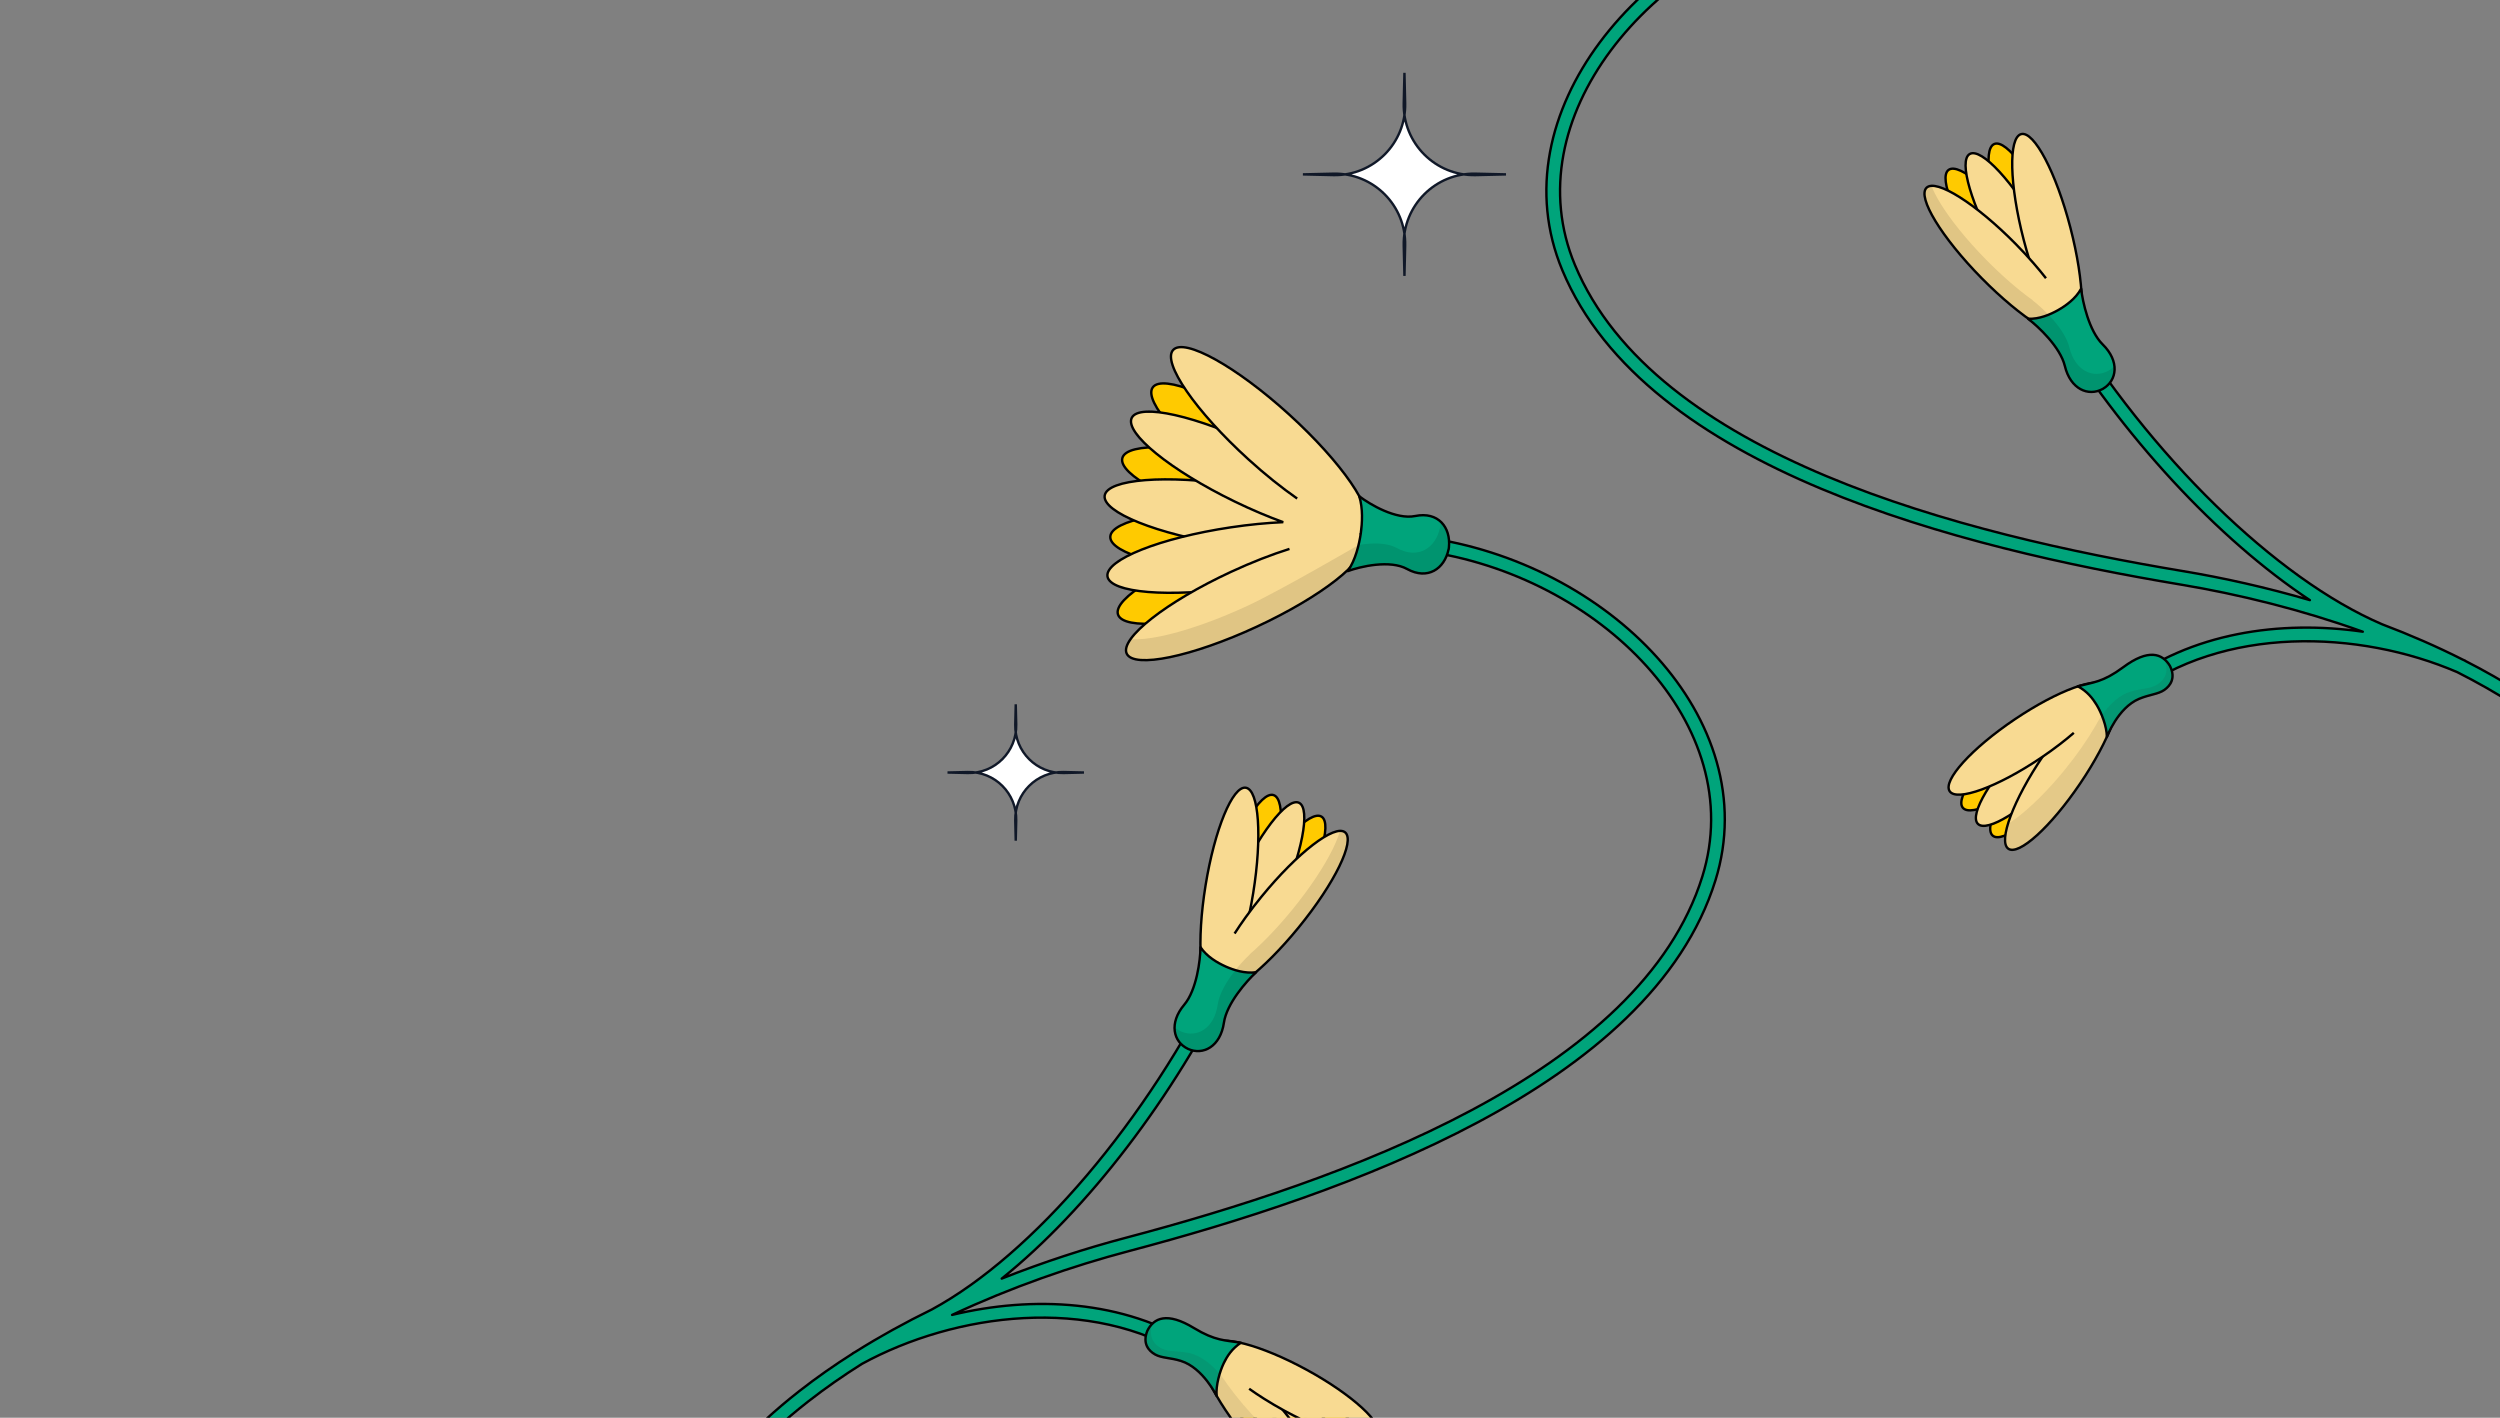<svg width="723" height="410" viewBox="0 0 723 410" fill="none" xmlns="http://www.w3.org/2000/svg">
<rect x="0" y="0" width="723" height="410" fill="#808080" stroke="none"/>
<path d="M781.356 283.248C780.991 246.389 758.823 219.409 729.257 200.449C724.025 197.094 718.552 193.985 712.917 191.11L712.933 191.073C712.739 190.988 712.543 190.905 712.348 190.821C704.762 186.979 696.886 183.559 688.903 180.538C658.201 167.37 621.953 132.006 596.586 90.403L594.899 91.431L593.213 92.46C613.743 126.13 641.47 156.019 668.015 173.559C655.423 169.872 642.96 167.107 631.334 165.167C599.689 159.887 561.413 151.633 528.15 137.681C494.824 123.703 466.934 104.174 455.457 76.591C446.702 55.55 451.935 33.265 465.818 14.629C479.712 -4.022 502.167 -18.836 527.363 -24.677L526.916 -26.603L526.47 -28.528C500.401 -22.483 477.125 -7.164 462.649 12.268C448.162 31.714 442.386 55.462 451.809 78.109C463.895 107.157 492.998 127.222 526.621 141.325C560.307 155.454 598.938 163.768 630.683 169.065C647.258 171.831 665.497 176.285 683.317 182.691C659.484 179.248 633.547 182.952 614.004 197.989L616.414 201.122C642.854 180.778 682.241 182.142 710.67 194.401C716.354 197.284 721.867 200.404 727.125 203.776C756.056 222.33 777.057 248.251 777.404 283.287L779.379 283.267L781.356 283.248Z" fill="#00A47B"/>
<path d="M781.356 283.248L781.706 283.245C781.707 283.337 781.671 283.427 781.606 283.493C781.541 283.559 781.452 283.597 781.359 283.598L781.356 283.248ZM729.257 200.449L729.446 200.155L729.446 200.155L729.257 200.449ZM712.917 191.11L712.757 191.422C712.593 191.338 712.522 191.141 712.595 190.971L712.917 191.11ZM712.933 191.073L713.074 190.752C713.25 190.83 713.33 191.035 713.254 191.212L712.933 191.073ZM712.348 190.821L712.209 191.142C712.203 191.139 712.196 191.136 712.19 191.133L712.348 190.821ZM688.903 180.538L688.779 180.865C688.774 180.863 688.769 180.861 688.765 180.859L688.903 180.538ZM596.586 90.403L596.404 90.104C596.569 90.004 596.784 90.056 596.885 90.221L596.586 90.403ZM594.899 91.431L594.717 91.132L594.717 91.132L594.899 91.431ZM593.213 92.46L592.914 92.642C592.814 92.477 592.866 92.262 593.031 92.161L593.213 92.46ZM668.015 173.559L668.207 173.267C668.352 173.362 668.405 173.549 668.332 173.706C668.259 173.863 668.082 173.943 667.916 173.895L668.015 173.559ZM631.334 165.167L631.392 164.822L631.392 164.822L631.334 165.167ZM528.15 137.681L528.015 138.004L528.015 138.004L528.15 137.681ZM455.457 76.591L455.134 76.725L455.134 76.725L455.457 76.591ZM465.818 14.629L465.537 14.42L465.537 14.42L465.818 14.629ZM527.363 -24.677L527.704 -24.757C527.725 -24.666 527.709 -24.571 527.66 -24.492C527.61 -24.413 527.532 -24.358 527.442 -24.337L527.363 -24.677ZM526.916 -26.603L526.575 -26.524L526.575 -26.524L526.916 -26.603ZM526.47 -28.528L526.391 -28.869C526.481 -28.89 526.577 -28.874 526.655 -28.825C526.734 -28.776 526.79 -28.697 526.811 -28.607L526.47 -28.528ZM462.649 12.268L462.368 12.059L462.368 12.059L462.649 12.268ZM451.809 78.109L451.486 78.244L451.486 78.244L451.809 78.109ZM526.621 141.325L526.486 141.647L526.486 141.647L526.621 141.325ZM630.683 169.065L630.741 168.72L630.741 168.72L630.683 169.065ZM683.317 182.691L683.435 182.362C683.605 182.422 683.7 182.601 683.657 182.776C683.613 182.95 683.445 183.063 683.267 183.037L683.317 182.691ZM614.004 197.989L613.727 198.202C613.609 198.049 613.638 197.829 613.791 197.711L614.004 197.989ZM616.414 201.122L616.628 201.399C616.554 201.456 616.461 201.481 616.369 201.469C616.277 201.457 616.193 201.409 616.137 201.335L616.414 201.122ZM710.67 194.401L710.808 194.079C710.815 194.082 710.821 194.085 710.828 194.088L710.67 194.401ZM727.125 203.776L727.314 203.482L727.314 203.482L727.125 203.776ZM777.404 283.287L777.407 283.637C777.314 283.638 777.225 283.602 777.159 283.537C777.092 283.472 777.055 283.383 777.054 283.29L777.404 283.287ZM779.379 283.267L779.375 282.917L779.375 282.917L779.379 283.267ZM781.356 283.248L781.006 283.252C780.643 246.554 758.578 219.668 729.068 200.744L729.257 200.449L729.446 200.155C759.068 219.151 781.339 246.224 781.706 283.245L781.356 283.248ZM729.257 200.449L729.068 200.744C723.847 197.395 718.384 194.293 712.757 191.422L712.917 191.11L713.076 190.798C718.721 193.678 724.203 196.793 729.446 200.155L729.257 200.449ZM712.917 191.11L712.595 190.971L712.611 190.934L712.933 191.073L713.254 191.212L713.238 191.249L712.917 191.11ZM712.933 191.073L712.792 191.393C712.598 191.308 712.409 191.229 712.209 191.142L712.348 190.821L712.487 190.5C712.676 190.582 712.879 190.667 713.074 190.752L712.933 191.073ZM712.348 190.821L712.19 191.133C704.617 187.298 696.752 183.883 688.779 180.865L688.903 180.538L689.026 180.21C697.021 183.236 704.908 186.661 712.506 190.509L712.348 190.821ZM688.903 180.538L688.765 180.859C657.972 167.653 621.675 132.223 596.287 90.585L596.586 90.403L596.885 90.221C622.23 131.789 658.43 167.088 689.04 180.216L688.903 180.538ZM596.586 90.403L596.768 90.702L595.081 91.73L594.899 91.431L594.717 91.132L596.404 90.104L596.586 90.403ZM594.899 91.431L595.082 91.73L593.395 92.759L593.213 92.46L593.031 92.161L594.717 91.132L594.899 91.431ZM593.213 92.46L593.512 92.278C614.021 125.913 641.714 155.761 668.207 173.267L668.015 173.559L667.822 173.851C641.226 156.277 613.465 126.347 592.914 92.642L593.213 92.46ZM668.015 173.559L667.916 173.895C655.339 170.212 642.889 167.45 631.277 165.512L631.334 165.167L631.392 164.822C643.03 166.764 655.507 169.532 668.113 173.223L668.015 173.559ZM631.334 165.167L631.277 165.512C599.622 160.23 561.315 151.971 528.015 138.004L528.15 137.681L528.285 137.358C561.511 151.294 599.755 159.543 631.392 164.822L631.334 165.167ZM528.15 137.681L528.015 138.004C494.662 124.015 466.665 104.438 455.134 76.725L455.457 76.591L455.78 76.457C467.203 103.91 494.986 123.391 528.285 137.358L528.15 137.681ZM455.457 76.591L455.134 76.725C446.32 55.542 451.601 33.128 465.537 14.42L465.818 14.629L466.099 14.838C452.269 33.403 447.084 55.558 455.78 76.457L455.457 76.591ZM465.818 14.629L465.537 14.42C479.483 -4.301 502.01 -19.159 527.284 -25.018L527.363 -24.677L527.442 -24.337C502.323 -18.513 479.941 -3.744 466.099 14.838L465.818 14.629ZM527.363 -24.677L527.022 -24.598L526.575 -26.524L526.916 -26.603L527.257 -26.682L527.704 -24.757L527.363 -24.677ZM526.916 -26.603L526.575 -26.524L526.129 -28.449L526.47 -28.528L526.811 -28.607L527.257 -26.682L526.916 -26.603ZM526.47 -28.528L526.549 -28.187C500.557 -22.16 477.354 -6.886 462.93 12.477L462.649 12.268L462.368 12.059C476.895 -7.442 500.244 -22.806 526.391 -28.869L526.47 -28.528ZM462.649 12.268L462.93 12.477C448.497 31.852 442.768 55.47 452.132 77.975L451.809 78.109L451.486 78.244C442.003 55.454 447.828 31.577 462.368 12.059L462.649 12.268ZM451.809 78.109L452.132 77.975C464.165 106.892 493.16 126.91 526.756 141.002L526.621 141.325L526.486 141.647C492.836 127.534 463.626 107.421 451.486 78.244L451.809 78.109ZM526.621 141.325L526.756 141.002C560.405 155.115 599.005 163.424 630.741 168.72L630.683 169.065L630.625 169.41C598.872 164.112 560.209 155.792 526.486 141.647L526.621 141.325ZM630.683 169.065L630.741 168.72C647.334 171.489 665.593 175.948 683.435 182.362L683.317 182.691L683.199 183.02C665.401 176.623 647.182 172.173 630.625 169.41L630.683 169.065ZM683.317 182.691L683.267 183.037C659.496 179.604 633.664 183.304 614.218 198.266L614.004 197.989L613.791 197.711C633.431 182.6 659.472 178.893 683.367 182.345L683.317 182.691ZM614.004 197.989L614.282 197.775L616.692 200.909L616.414 201.122L616.137 201.335L613.727 198.202L614.004 197.989ZM616.414 201.122L616.201 200.845C642.775 180.398 682.308 181.789 710.808 194.079L710.67 194.401L710.531 194.722C682.175 182.494 642.934 181.159 616.628 201.399L616.414 201.122ZM710.67 194.401L710.828 194.088C716.522 196.976 722.045 200.103 727.314 203.482L727.125 203.776L726.936 204.071C721.689 200.706 716.186 197.591 710.511 194.713L710.67 194.401ZM727.125 203.776L727.314 203.482C756.302 222.071 777.405 248.086 777.754 283.283L777.404 283.287L777.054 283.29C776.708 248.415 755.811 222.588 726.936 204.071L727.125 203.776ZM777.404 283.287L777.4 282.937L779.375 282.917L779.379 283.267L779.382 283.617L777.407 283.637L777.404 283.287ZM779.379 283.267L779.375 282.917L781.352 282.898L781.356 283.248L781.359 283.598L779.382 283.617L779.379 283.267Z" fill="black"/>
<ellipse cx="588.383" cy="69.031" rx="6.978" ry="29.754" transform="rotate(-23.028 588.383 69.031)" fill="#FFCA00" stroke="black" stroke-width="0.7"/>
<ellipse cx="6.978" cy="29.754" rx="6.978" ry="29.754" transform="matrix(-0.808 0.589 0.589 0.808 569.176 45.022)" fill="#FFCA00" stroke="black" stroke-width="0.7"/>
<ellipse cx="6.978" cy="29.754" rx="6.978" ry="29.754" transform="matrix(-0.87 0.493 0.493 0.87 575.725 41.093)" fill="#F8DA92" stroke="black" stroke-width="0.7"/>
<ellipse cx="592.001" cy="67.586" rx="6.978" ry="29.754" transform="rotate(-14.544 592.001 67.586)" fill="#F8DA92" stroke="black" stroke-width="0.7"/>
<ellipse cx="6.978" cy="29.754" rx="6.978" ry="29.754" transform="matrix(-0.713 0.701 0.701 0.713 562.123 49.405)" fill="#F8DA92"/>
<path d="M598.892 96.712C596.145 99.415 584.575 92.112 573.048 80.4C561.521 68.689 554.403 57.003 557.15 54.3C559.897 51.597 571.467 58.9 582.994 70.611C584.819 72.466 586.534 74.32 588.116 76.137C589.399 77.611 590.595 79.06 591.692 80.467" stroke="black" stroke-width="0.7"/>
<path d="M601.861 83.487C600.309 86.394 597.366 88.456 595.174 89.699C592.982 90.928 589.756 92.344 586.518 92.186C589.515 94.472 595.837 100.402 597.149 105.832C598.776 112.562 603.933 114.759 608.091 112.49L608.092 112.492C608.101 112.487 608.11 112.481 608.119 112.475C608.146 112.461 608.174 112.448 608.201 112.432L608.198 112.427C612.281 110.025 613.046 104.472 608.108 99.62C604.123 95.704 602.283 87.233 601.861 83.487Z" fill="#00A47B"/>
<path d="M601.861 83.487L601.553 83.322C601.625 83.187 601.777 83.115 601.927 83.144C602.078 83.172 602.192 83.296 602.209 83.448L601.861 83.487ZM595.174 89.699L595.346 90.003L595.345 90.004L595.174 89.699ZM586.518 92.186L586.306 92.464C586.184 92.371 586.137 92.21 586.189 92.066C586.242 91.922 586.382 91.829 586.535 91.836L586.518 92.186ZM597.149 105.832L597.49 105.75L597.49 105.75L597.149 105.832ZM608.091 112.49L607.924 112.183C608.091 112.091 608.302 112.151 608.396 112.317L608.091 112.49ZM608.092 112.492L608.265 112.796C608.184 112.842 608.089 112.854 607.999 112.829C607.91 112.804 607.834 112.745 607.788 112.664L608.092 112.492ZM608.119 112.475L607.945 112.172L607.95 112.169L608.119 112.475ZM608.201 112.432L608.506 112.26C608.601 112.428 608.542 112.641 608.374 112.737L608.201 112.432ZM608.198 112.427L607.894 112.6C607.8 112.433 607.856 112.222 608.021 112.125L608.198 112.427ZM608.108 99.62L608.353 99.37L608.353 99.37L608.108 99.62ZM601.861 83.487L602.17 83.652C600.569 86.65 597.554 88.752 595.346 90.003L595.174 89.699L595.001 89.394C597.179 88.16 600.048 86.139 601.553 83.322L601.861 83.487ZM595.174 89.699L595.345 90.004C593.138 91.242 589.84 92.699 586.501 92.535L586.518 92.186L586.535 91.836C589.672 91.99 592.827 90.614 595.003 89.394L595.174 89.699ZM586.518 92.186L586.73 91.908C588.246 93.064 590.594 95.134 592.73 97.601C594.86 100.061 596.814 102.952 597.49 105.75L597.149 105.832L596.809 105.914C596.173 103.282 594.309 100.493 592.201 98.059C590.099 95.632 587.787 93.594 586.306 92.464L586.518 92.186ZM597.149 105.832L597.49 105.75C598.285 109.042 599.932 111.18 601.84 112.229C603.743 113.276 605.945 113.262 607.924 112.183L608.091 112.49L608.259 112.797C606.079 113.987 603.624 114.009 601.502 112.842C599.385 111.677 597.64 109.352 596.809 105.914L597.149 105.832ZM608.091 112.49L608.396 112.317L608.397 112.319L608.092 112.492L607.788 112.664L607.787 112.663L608.091 112.49ZM608.092 112.492L607.92 112.187C607.919 112.188 607.918 112.188 607.917 112.189C607.917 112.189 607.916 112.189 607.916 112.189C607.916 112.189 607.916 112.189 607.917 112.189C607.918 112.188 607.918 112.188 607.919 112.187C607.921 112.186 607.925 112.184 607.929 112.181C607.933 112.179 607.939 112.175 607.945 112.172L608.119 112.475L608.293 112.779C608.295 112.778 608.296 112.777 608.296 112.778C608.295 112.778 608.295 112.778 608.292 112.78C608.288 112.782 608.277 112.789 608.265 112.796L608.092 112.492ZM608.119 112.475L607.95 112.169C607.97 112.158 607.989 112.148 608.001 112.142C608.015 112.135 608.023 112.131 608.029 112.128L608.201 112.432L608.374 112.737C608.353 112.749 608.333 112.759 608.319 112.766C608.303 112.774 608.295 112.778 608.288 112.782L608.119 112.475ZM608.201 112.432L607.897 112.605L607.894 112.6L608.198 112.427L608.503 112.255L608.506 112.26L608.201 112.432ZM608.198 112.427L608.021 112.125C609.963 110.983 611.106 109.101 611.186 106.93C611.266 104.754 610.279 102.244 607.863 99.87L608.108 99.62L608.353 99.37C610.875 101.849 611.974 104.54 611.886 106.955C611.797 109.374 610.516 111.47 608.376 112.729L608.198 112.427ZM608.108 99.62L607.863 99.87C605.809 97.852 604.332 94.691 603.316 91.599C602.297 88.499 601.727 85.421 601.514 83.526L601.861 83.487L602.209 83.448C602.418 85.3 602.978 88.33 603.981 91.381C604.986 94.44 606.421 97.472 608.353 99.37L608.108 99.62Z" fill="black"/>
<g opacity="0.1">
<path d="M558.5 53.545C557.898 53.594 557.392 53.785 557.02 54.151C556.633 54.532 556.431 55.061 556.383 55.694C556.335 56.327 556.439 57.076 556.673 57.917C557.141 59.601 558.144 61.7 559.587 64.068C562.473 68.807 567.145 74.669 572.916 80.532C577.571 85.262 582.237 89.276 586.33 92.207C586.339 92.254 586.364 92.298 586.404 92.328C587.893 93.464 590.213 95.509 592.322 97.945C594.435 100.385 596.318 103.196 596.963 105.864C597.786 109.271 599.511 111.557 601.584 112.696C603.652 113.833 606.044 113.816 608.175 112.66C608.184 112.657 608.193 112.653 608.201 112.649C608.212 112.642 608.223 112.635 608.231 112.63L608.274 112.606C608.283 112.601 608.294 112.596 608.306 112.589C608.314 112.585 608.321 112.579 608.329 112.573C610.414 111.339 611.658 109.295 611.745 106.937C611.761 106.505 611.737 106.064 611.674 105.616C611.166 106.218 610.545 106.744 609.822 107.172C609.815 107.177 609.807 107.183 609.799 107.188C609.788 107.194 609.776 107.2 609.768 107.204L609.725 107.228C609.716 107.234 609.706 107.241 609.694 107.247C609.686 107.252 609.677 107.255 609.669 107.258C607.538 108.414 605.145 108.431 603.077 107.294C601.005 106.155 599.28 103.869 598.457 100.463C597.812 97.794 595.929 94.983 593.816 92.543C591.706 90.107 589.386 88.062 587.897 86.927C587.857 86.896 587.833 86.852 587.824 86.805C583.73 83.875 579.064 79.86 574.409 75.13C568.639 69.267 563.967 63.406 561.08 58.666C559.919 56.759 559.042 55.027 558.5 53.545Z" fill="black"/>
<path d="M563.523 48.896C563.815 49.013 564.116 49.142 564.426 49.284C564.367 49.056 564.312 48.832 564.263 48.614C563.992 48.663 563.744 48.756 563.523 48.896Z" fill="black"/>
<path d="M569.904 44.478C569.892 44.389 569.883 44.301 569.872 44.215C569.788 44.244 569.707 44.278 569.628 44.319C569.719 44.37 569.811 44.423 569.904 44.478Z" fill="black"/>
</g>
<ellipse cx="580.029" cy="-15.536" rx="8.761" ry="37.358" transform="rotate(109.533 580.029 -15.536)" fill="#F8DA92"/>
<ellipse cx="580.029" cy="-15.536" rx="8.761" ry="37.358" transform="rotate(109.533 580.029 -15.536)" fill="#F8DA92"/>
<path d="M544.821 -28.026C543.204 -23.466 557.655 -14.177 577.1 -7.279C596.545 -0.381 613.619 1.515 615.237 -3.045C616.855 -7.605 602.403 -16.894 582.958 -23.792C576.774 -25.986 570.83 -27.674 565.547 -28.809" stroke="black" stroke-width="0.7"/>
<path opacity="0.1" fill-rule="evenodd" clip-rule="evenodd" d="M594.788 -86.148C594.765 -85.913 594.731 -85.67 594.687 -85.419C594.58 -85.377 594.472 -85.334 594.364 -85.29C594.511 -85.58 594.653 -85.866 594.788 -86.148ZM615.401 -5.072C615.138 -5.737 614.689 -6.438 614.081 -7.164C613.912 -7.129 613.738 -7.096 613.56 -7.066C611.388 -6.704 608.462 -6.731 604.999 -7.116C598.068 -7.885 588.914 -10.091 579.176 -13.545C569.438 -17 545.66 -28.022 545.66 -28.022C545.66 -28.022 546.498 -28.139 543.298 -28.166C540.088 -28.193 536.825 -27.698 534.575 -26.164C531.699 -24.203 528.894 -23.929 526.575 -24.899C524.294 -25.853 522.542 -27.986 521.664 -30.756C521.638 -30.789 521.618 -30.827 521.608 -30.869C521.581 -30.977 521.556 -31.085 521.532 -31.191C521.503 -31.295 521.474 -31.403 521.446 -31.512C521.435 -31.556 521.435 -31.599 521.442 -31.64C521.356 -32.109 521.298 -32.573 521.269 -33.031C521.12 -32.878 520.978 -32.72 520.843 -32.555C519.279 -30.64 518.736 -27.934 519.264 -25.078C519.257 -25.037 519.257 -24.993 519.268 -24.95C519.295 -24.841 519.325 -24.733 519.354 -24.629C519.378 -24.522 519.402 -24.415 519.429 -24.306C519.44 -24.265 519.46 -24.227 519.485 -24.193C520.364 -21.424 522.116 -19.29 524.397 -18.337C526.716 -17.367 529.52 -17.641 532.396 -19.602C534.647 -21.136 537.909 -21.631 541.12 -21.604C544.32 -21.577 547.413 -21.033 549.276 -20.54C549.276 -20.54 551.663 -19.057 552.896 -18.265C558.762 -14.494 567.26 -10.438 576.998 -6.983C586.735 -3.528 595.889 -1.323 602.82 -0.554C606.283 -0.169 609.209 -0.141 611.382 -0.504C612.468 -0.685 613.382 -0.966 614.084 -1.361C614.788 -1.758 615.296 -2.278 615.53 -2.937C615.764 -3.597 615.698 -4.321 615.401 -5.072Z" fill="black"/>
<ellipse cx="6.718" cy="27.307" rx="6.718" ry="27.307" transform="matrix(0.748 0.659 0.638 -0.773 571.258 237.23)" fill="#FFCA00" stroke="black" stroke-width="0.7"/>
<ellipse cx="6.728" cy="27.265" rx="6.728" ry="27.265" transform="matrix(-0.631 -0.776 0.766 -0.643 571.889 238.814)" fill="#FFCA00" stroke="black" stroke-width="0.7"/>
<ellipse cx="6.725" cy="27.277" rx="6.725" ry="27.277" transform="matrix(-0.696 -0.716 0.701 -0.715 576.676 243.065)" fill="#F8DA92" stroke="black" stroke-width="0.7"/>
<ellipse cx="6.706" cy="27.363" rx="6.706" ry="27.363" transform="matrix(0.802 0.591 0.563 -0.832 575.396 241.465)" fill="#F8DA92" stroke="black" stroke-width="0.7"/>
<ellipse cx="6.724" cy="27.281" rx="6.724" ry="27.281" transform="matrix(-0.555 -0.834 0.828 -0.557 567.57 234.425)" fill="#F8DA92"/>
<path d="M609.027 198.409C606.967 195.312 595.181 199.609 582.703 208.006C570.225 216.403 561.78 225.721 563.84 228.817C565.9 231.914 577.686 227.618 590.164 219.221C592.139 217.891 594.014 216.538 595.762 215.191C597.179 214.099 598.512 213.01 599.748 211.94" stroke="black" stroke-width="0.7"/>
<path d="M609.303 213.146C609.307 210.011 607.668 206.061 606.419 203.974L606.421 203.974C605.181 201.921 603.611 199.929 600.889 198.475C605.281 197.333 608.213 197.286 614.013 192.976C621.289 187.57 625.339 188.895 627.576 192.632L627.565 192.639C629.28 196.08 627.671 198.325 625.89 199.551C624.092 200.789 621.655 200.832 618.619 202.107C612.447 204.7 609.306 213.138 609.303 213.146Z" fill="#00A47B"/>
<path d="M609.303 213.146L608.953 213.145C608.953 213.315 609.074 213.46 609.24 213.49C609.407 213.52 609.572 213.426 609.631 213.268L609.303 213.146ZM606.419 203.974L606.392 203.625C606.271 203.634 606.164 203.705 606.108 203.813C606.052 203.921 606.056 204.05 606.118 204.154L606.419 203.974ZM606.421 203.974L606.447 204.323C606.569 204.314 606.676 204.242 606.732 204.134C606.788 204.026 606.783 203.897 606.721 203.793L606.421 203.974ZM600.889 198.475L600.801 198.136C600.662 198.172 600.559 198.29 600.542 198.433C600.525 198.577 600.597 198.716 600.724 198.783L600.889 198.475ZM614.013 192.976L614.222 193.257L614.222 193.257L614.013 192.976ZM627.576 192.632L627.756 192.933C627.922 192.833 627.976 192.618 627.876 192.453L627.576 192.632ZM627.565 192.639L627.385 192.339C627.228 192.432 627.17 192.631 627.252 192.795L627.565 192.639ZM625.89 199.551L626.089 199.839L626.089 199.839L625.89 199.551ZM618.619 202.107L618.484 201.785L618.484 201.785L618.619 202.107ZM609.303 213.146L609.653 213.146C609.655 211.524 609.234 209.712 608.662 208.053C608.089 206.391 607.357 204.86 606.719 203.794L606.419 203.974L606.118 204.154C606.73 205.175 607.442 206.662 608 208.281C608.559 209.902 608.955 211.632 608.953 213.145L609.303 213.146ZM606.419 203.974L606.445 204.323L606.447 204.323L606.421 203.974L606.394 203.625L606.392 203.625L606.419 203.974ZM606.421 203.974L606.721 203.793C605.462 201.71 603.852 199.661 601.054 198.166L600.889 198.475L600.724 198.783C603.37 200.197 604.899 202.132 606.121 204.155L606.421 203.974ZM600.889 198.475L600.977 198.813C603.132 198.253 605.016 197.942 607.037 197.244C609.083 196.538 611.298 195.43 614.222 193.257L614.013 192.976L613.805 192.695C610.929 194.832 608.777 195.903 606.809 196.583C604.816 197.271 603.038 197.554 600.801 198.136L600.889 198.475ZM614.013 192.976L614.222 193.257C617.835 190.573 620.584 189.609 622.665 189.725C624.717 189.839 626.197 191.011 627.276 192.812L627.576 192.632L627.876 192.453C626.717 190.516 625.054 189.157 622.704 189.026C620.381 188.897 617.468 189.974 613.805 192.695L614.013 192.976ZM627.576 192.632L627.396 192.332L627.385 192.339L627.565 192.639L627.745 192.939L627.756 192.933L627.576 192.632ZM627.565 192.639L627.252 192.795C628.073 194.443 628.082 195.765 627.709 196.807C627.331 197.86 626.545 198.675 625.692 199.263L625.89 199.551L626.089 199.839C627.016 199.2 627.925 198.279 628.368 197.043C628.815 195.796 628.772 194.275 627.878 192.483L627.565 192.639ZM625.89 199.551L625.692 199.263C624.848 199.844 623.844 200.152 622.628 200.477C621.424 200.8 620.029 201.136 618.484 201.785L618.619 202.107L618.755 202.43C620.246 201.804 621.587 201.481 622.809 201.153C624.02 200.829 625.134 200.496 626.089 199.839L625.89 199.551ZM618.619 202.107L618.484 201.785C615.3 203.122 612.923 205.951 611.353 208.407C609.777 210.871 608.981 213.008 608.975 213.023L609.303 213.146L609.631 213.268C609.628 213.276 610.404 211.19 611.942 208.784C613.486 206.371 615.766 203.685 618.755 202.43L618.619 202.107Z" fill="black"/>
<path opacity="0.1" fill-rule="evenodd" clip-rule="evenodd" d="M625.946 190.852C625.777 190.515 625.593 190.193 625.391 189.891C626.34 190.468 627.115 191.315 627.747 192.333C627.762 192.351 627.775 192.37 627.786 192.391L627.79 192.399L627.799 192.414L627.805 192.423C627.813 192.436 627.825 192.454 627.836 192.473C627.854 192.504 627.866 192.538 627.873 192.572C628.727 194.325 628.763 195.809 628.326 197.027C627.886 198.252 626.985 199.167 626.062 199.803C625.114 200.455 624.006 200.787 622.795 201.111C622.653 201.149 622.508 201.187 622.362 201.226L622.353 201.228C621.252 201.52 620.051 201.837 618.736 202.389C615.735 203.65 613.448 206.346 611.903 208.762C611.155 209.932 610.587 211.026 610.201 211.841C610.043 212.206 609.879 212.576 609.708 212.951C609.631 213.141 609.591 213.247 609.589 213.25C609.575 213.29 609.552 213.324 609.524 213.353C607.637 217.434 605.001 222.081 601.8 226.809C597.536 233.107 593.068 238.373 589.283 241.795C587.393 243.504 585.661 244.766 584.2 245.461C582.763 246.146 581.481 246.331 580.594 245.678C579.708 245.025 579.446 243.704 579.583 242.063C579.553 242.073 579.523 242.083 579.494 242.093C579.619 241.061 579.894 239.862 580.307 238.528C581.194 237.999 582.142 237.354 583.139 236.606C587.219 233.542 592.148 228.705 596.967 222.822C600.585 218.405 603.633 214.017 605.885 210.125C605.915 210.098 605.941 210.066 605.959 210.029L605.964 210.018L605.978 209.99C605.99 209.965 606.008 209.929 606.032 209.882C606.052 209.843 606.076 209.796 606.105 209.742C606.309 209.383 606.506 209.03 606.696 208.681C607.155 207.904 607.82 206.867 608.671 205.77C610.43 203.504 612.953 201.028 616.056 200.046C617.417 199.615 618.64 199.409 619.764 199.219L619.983 199.182L620.085 199.164L620.216 199.142C621.451 198.929 622.584 198.7 623.587 198.137C624.564 197.588 625.546 196.759 626.095 195.579C626.641 194.405 626.74 192.924 626.05 191.101C626.046 191.066 626.037 191.031 626.022 190.999C626.017 190.989 626.011 190.978 626.007 190.969L626 190.955L625.995 190.947L625.991 190.938L625.984 190.926C625.983 190.922 625.981 190.917 625.979 190.912C625.97 190.891 625.959 190.871 625.946 190.852Z" fill="#2E2E2E"/>
<path d="M187.073 489.524C184.007 452.791 203.567 423.866 231.241 402.237C236.138 398.41 241.298 394.806 246.642 391.418L246.621 391.379C246.827 391.264 247.035 391.153 247.242 391.039C254.395 386.539 261.872 382.426 269.492 378.696C298.854 362.753 331.691 324.141 353.095 280.323L354.87 281.19L356.645 282.057C339.335 317.496 314.504 349.838 289.704 369.771C301.902 364.926 314.059 361.011 325.458 357.997C356.475 349.795 393.816 338.016 425.637 321.031C457.518 304.013 483.469 281.973 492.33 253.442C499.089 231.678 491.806 209.976 476.249 192.712C460.68 175.434 436.945 162.774 411.315 159.302L411.58 157.344L411.845 155.386C438.364 158.979 462.965 172.065 479.186 190.066C495.419 208.08 503.379 231.189 496.103 254.615C486.772 284.66 459.663 307.346 427.498 324.516C395.272 341.718 357.583 353.591 326.469 361.818C310.229 366.113 292.491 372.241 275.35 380.272C298.754 374.633 324.912 375.911 345.763 389.06L343.656 392.403C315.46 374.622 276.41 379.622 249.249 394.446C243.835 397.856 238.616 401.489 233.675 405.351C206.595 426.516 188.097 454.278 191.012 489.195L189.043 489.359L187.073 489.524Z" fill="#00A47B"/>
<path d="M187.073 489.524L186.724 489.554C186.732 489.646 186.776 489.732 186.847 489.792C186.918 489.852 187.01 489.881 187.102 489.873L187.073 489.524ZM231.241 402.237L231.026 401.962L231.026 401.962L231.241 402.237ZM246.642 391.418L246.829 391.714C246.983 391.616 247.037 391.417 246.952 391.256L246.642 391.418ZM246.621 391.379L246.451 391.073C246.285 391.165 246.223 391.373 246.311 391.541L246.621 391.379ZM247.242 391.039L247.41 391.346C247.416 391.343 247.423 391.339 247.429 391.336L247.242 391.039ZM269.492 378.696L269.646 379.01C269.651 379.008 269.655 379.006 269.659 379.003L269.492 378.696ZM353.095 280.323L353.248 280.008C353.165 279.967 353.069 279.961 352.981 279.992C352.893 280.022 352.821 280.086 352.78 280.169L353.095 280.323ZM354.87 281.19L354.716 281.504L354.716 281.504L354.87 281.19ZM356.645 282.057L356.96 282.211C357.045 282.037 356.973 281.828 356.799 281.743L356.645 282.057ZM289.704 369.771L289.484 369.498C289.349 369.606 289.314 369.797 289.401 369.947C289.488 370.096 289.672 370.16 289.833 370.096L289.704 369.771ZM325.458 357.997L325.368 357.658L325.368 357.658L325.458 357.997ZM425.637 321.031L425.802 321.34L425.802 321.34L425.637 321.031ZM492.33 253.442L492.665 253.546L492.665 253.546L492.33 253.442ZM476.249 192.712L476.509 192.478L476.509 192.478L476.249 192.712ZM411.315 159.302L410.968 159.255C410.955 159.347 410.98 159.44 411.036 159.514C411.092 159.588 411.176 159.636 411.268 159.649L411.315 159.302ZM411.58 157.344L411.927 157.391L411.927 157.391L411.58 157.344ZM411.845 155.386L411.892 155.039C411.8 155.027 411.707 155.052 411.633 155.108C411.559 155.164 411.51 155.247 411.498 155.339L411.845 155.386ZM479.186 190.066L479.446 189.832L479.446 189.832L479.186 190.066ZM496.103 254.615L496.438 254.719L496.438 254.718L496.103 254.615ZM427.498 324.516L427.662 324.825L427.662 324.825L427.498 324.516ZM326.469 361.818L326.558 362.157L326.558 362.157L326.469 361.818ZM275.35 380.272L275.202 379.955C275.039 380.031 274.96 380.218 275.02 380.388C275.079 380.557 275.257 380.654 275.432 380.612L275.35 380.272ZM345.763 389.06L346.059 389.247C346.162 389.083 346.113 388.867 345.95 388.764L345.763 389.06ZM343.656 392.403L343.469 392.699C343.548 392.749 343.643 392.765 343.733 392.745C343.824 392.724 343.903 392.668 343.952 392.59L343.656 392.403ZM249.249 394.446L249.081 394.138C249.075 394.142 249.068 394.146 249.062 394.15L249.249 394.446ZM233.675 405.351L233.46 405.075L233.46 405.075L233.675 405.351ZM191.012 489.195L191.041 489.544C191.133 489.536 191.219 489.492 191.279 489.421C191.339 489.35 191.368 489.259 191.361 489.166L191.012 489.195ZM189.043 489.359L189.013 489.011L189.013 489.011L189.043 489.359ZM187.073 489.524L187.422 489.495C184.369 452.923 203.835 424.101 231.457 402.513L231.241 402.237L231.026 401.962C203.299 423.631 183.645 452.659 186.724 489.554L187.073 489.524ZM231.241 402.237L231.457 402.513C236.344 398.693 241.494 395.096 246.829 391.714L246.642 391.418L246.455 391.123C241.102 394.516 235.933 398.126 231.026 401.962L231.241 402.237ZM246.642 391.418L246.952 391.256L246.931 391.216L246.621 391.379L246.311 391.541L246.332 391.581L246.642 391.418ZM246.621 391.379L246.791 391.685C246.996 391.571 247.199 391.462 247.41 391.346L247.242 391.039L247.074 390.732C246.871 390.843 246.658 390.958 246.451 391.073L246.621 391.379ZM247.242 391.039L247.429 391.336C254.57 386.842 262.036 382.736 269.646 379.01L269.492 378.696L269.339 378.381C261.709 382.117 254.22 386.235 247.056 390.743L247.242 391.039ZM269.492 378.696L269.659 379.003C299.108 363.014 331.987 324.332 353.409 280.476L353.095 280.323L352.78 280.169C331.394 323.951 298.6 362.493 269.325 378.388L269.492 378.696ZM353.095 280.323L352.941 280.637L354.716 281.504L354.87 281.19L355.023 280.876L353.248 280.008L353.095 280.323ZM354.87 281.19L354.716 281.504L356.492 282.372L356.645 282.057L356.799 281.743L355.023 280.875L354.87 281.19ZM356.645 282.057L356.331 281.904C339.038 317.306 314.237 349.603 289.484 369.498L289.704 369.771L289.923 370.043C314.771 350.072 339.631 317.686 356.96 282.211L356.645 282.057ZM289.704 369.771L289.833 370.096C302.018 365.257 314.161 361.346 325.547 358.335L325.458 357.997L325.368 357.658C313.957 360.676 301.787 364.595 289.575 369.445L289.704 369.771ZM325.458 357.997L325.547 358.335C356.573 350.131 393.945 338.344 425.802 321.34L425.637 321.031L425.472 320.722C393.688 337.689 356.377 349.459 325.368 357.658L325.458 357.997ZM425.637 321.031L425.802 321.34C457.708 304.308 483.762 282.211 492.665 253.546L492.33 253.442L491.996 253.338C483.177 281.735 457.328 303.717 425.472 320.722L425.637 321.031ZM492.33 253.442L492.665 253.546C499.469 231.635 492.126 209.808 476.509 192.478L476.249 192.712L475.989 192.946C491.486 210.144 498.709 231.721 491.996 253.338L492.33 253.442ZM476.249 192.712L476.509 192.478C460.882 175.136 437.07 162.438 411.362 158.955L411.315 159.302L411.268 159.649C436.819 163.11 460.478 175.733 475.989 192.946L476.249 192.712ZM411.315 159.302L411.661 159.349L411.927 157.391L411.58 157.344L411.233 157.297L410.968 159.255L411.315 159.302ZM411.58 157.344L411.927 157.391L412.192 155.433L411.845 155.386L411.498 155.339L411.233 157.297L411.58 157.344ZM411.845 155.386L411.798 155.733C438.238 159.315 462.763 172.364 478.926 190.3L479.186 190.066L479.446 189.832C463.167 171.767 438.489 158.643 411.892 155.039L411.845 155.386ZM479.186 190.066L478.926 190.3C495.099 208.248 502.999 231.232 495.769 254.511L496.103 254.615L496.438 254.718C503.759 231.146 495.738 207.912 479.446 189.832L479.186 190.066ZM496.103 254.615L495.769 254.511C486.479 284.422 459.473 307.051 427.333 324.207L427.498 324.516L427.662 324.825C459.853 307.642 487.064 284.898 496.438 254.719L496.103 254.615ZM427.498 324.516L427.333 324.207C395.143 341.39 357.485 353.254 326.379 361.48L326.469 361.818L326.558 362.157C357.681 353.927 395.401 342.046 427.662 324.825L427.498 324.516ZM326.469 361.818L326.379 361.48C310.122 365.779 292.363 371.914 275.202 379.955L275.35 380.272L275.499 380.589C292.618 372.568 310.337 366.446 326.558 362.157L326.469 361.818ZM275.35 380.272L275.432 380.612C298.775 374.988 324.829 376.272 345.576 389.356L345.763 389.06L345.95 388.764C324.995 375.55 298.732 374.278 275.268 379.932L275.35 380.272ZM345.763 389.06L345.467 388.873L343.36 392.217L343.656 392.403L343.952 392.59L346.059 389.247L345.763 389.06ZM343.656 392.403L343.843 392.107C315.504 374.236 276.311 379.278 249.081 394.138L249.249 394.446L249.416 394.753C276.509 379.967 315.417 375.008 343.469 392.699L343.656 392.403ZM249.249 394.446L249.062 394.15C243.639 397.566 238.41 401.206 233.46 405.075L233.675 405.351L233.891 405.626C238.821 401.773 244.03 398.147 249.435 394.742L249.249 394.446ZM233.675 405.351L233.46 405.075C206.326 426.281 187.735 454.147 190.663 489.224L191.012 489.195L191.361 489.166C188.459 454.41 206.863 426.75 233.891 405.626L233.675 405.351ZM191.012 489.195L190.983 488.846L189.013 489.011L189.043 489.359L189.072 489.708L191.041 489.544L191.012 489.195ZM189.043 489.359L189.013 489.011L187.044 489.176L187.073 489.524L187.102 489.873L189.072 489.708L189.043 489.359Z" fill="black"/>
<ellipse cx="6.978" cy="29.754" rx="6.978" ry="29.754" transform="matrix(-0.953 -0.304 -0.304 0.953 374.961 232.061)" fill="#FFCA00" stroke="black" stroke-width="0.7"/>
<ellipse cx="366.959" cy="261.735" rx="6.978" ry="29.754" transform="rotate(30.721 366.959 261.735)" fill="#FFCA00" stroke="black" stroke-width="0.7"/>
<ellipse cx="363.44" cy="259.29" rx="6.978" ry="29.754" transform="rotate(24.205 363.44 259.29)" fill="#F8DA92" stroke="black" stroke-width="0.7"/>
<ellipse cx="6.978" cy="29.754" rx="6.978" ry="29.754" transform="matrix(-0.987 -0.16 -0.16 0.987 367.182 228.929)" fill="#F8DA92" stroke="black" stroke-width="0.7"/>
<ellipse cx="370.193" cy="263.768" rx="6.978" ry="29.754" transform="rotate(39.205 370.193 263.768)" fill="#F8DA92"/>
<path d="M351.386 286.824C354.372 289.26 365.213 280.912 375.6 268.179C385.987 255.445 391.987 243.148 389.001 240.712C386.015 238.276 375.173 246.624 364.786 259.358C363.142 261.374 361.607 263.379 360.2 265.336C359.06 266.922 358.005 268.477 357.043 269.979" stroke="black" stroke-width="0.7"/>
<path d="M347.191 273.933C349.008 276.683 352.129 278.462 354.428 279.495L354.426 279.5C356.722 280.519 360.066 281.63 363.276 281.17C360.504 283.726 354.761 290.218 353.96 295.747C352.958 302.658 347.948 305.314 343.57 303.346L343.574 303.337C339.286 301.325 338.008 295.867 342.473 290.577C346.076 286.307 347.12 277.702 347.191 273.933Z" fill="#00A47B"/>
<path d="M347.191 273.933L347.483 273.74C347.399 273.612 347.241 273.554 347.094 273.596C346.947 273.639 346.844 273.773 346.841 273.926L347.191 273.933ZM354.428 279.495L354.747 279.639C354.826 279.462 354.748 279.255 354.571 279.176L354.428 279.495ZM354.426 279.5L354.107 279.356C354.068 279.441 354.066 279.538 354.099 279.625C354.132 279.711 354.199 279.782 354.284 279.819L354.426 279.5ZM363.276 281.17L363.513 281.428C363.626 281.324 363.658 281.159 363.592 281.02C363.526 280.882 363.378 280.802 363.226 280.824L363.276 281.17ZM353.96 295.747L353.613 295.696L353.613 295.696L353.96 295.747ZM343.57 303.346L343.251 303.203C343.213 303.287 343.21 303.384 343.243 303.471C343.276 303.557 343.342 303.628 343.427 303.666L343.57 303.346ZM343.574 303.337L343.894 303.48C343.972 303.306 343.896 303.101 343.723 303.02L343.574 303.337ZM342.473 290.577L342.205 290.351L342.205 290.351L342.473 290.577ZM347.191 273.933L346.899 274.126C348.772 276.961 351.97 278.774 354.284 279.814L354.428 279.495L354.571 279.176C352.288 278.15 349.243 276.404 347.483 273.74L347.191 273.933ZM354.428 279.495L354.109 279.352L354.107 279.356L354.426 279.5L354.745 279.643L354.747 279.639L354.428 279.495ZM354.426 279.5L354.284 279.819C356.596 280.846 360.016 281.99 363.325 281.517L363.276 281.17L363.226 280.824C360.117 281.269 356.848 280.192 354.568 279.18L354.426 279.5ZM363.276 281.17L363.038 280.913C361.637 282.205 359.492 284.485 357.594 287.14C355.702 289.787 354.026 292.848 353.613 295.696L353.96 295.747L354.306 295.797C354.695 293.116 356.291 290.167 358.164 287.547C360.031 284.935 362.143 282.691 363.513 281.428L363.276 281.17ZM353.96 295.747L353.613 295.696C353.123 299.078 351.661 301.37 349.837 302.585C348.017 303.797 345.798 303.964 343.714 303.027L343.57 303.346L343.427 303.666C345.721 304.697 348.196 304.519 350.225 303.167C352.251 301.818 353.795 299.327 354.306 295.797L353.96 295.747ZM343.57 303.346L343.889 303.49L343.894 303.48L343.574 303.337L343.255 303.193L343.251 303.203L343.57 303.346ZM343.574 303.337L343.723 303.02C341.683 302.063 340.37 300.295 340.088 298.141C339.806 295.983 340.556 293.391 342.74 290.802L342.473 290.577L342.205 290.351C339.925 293.053 339.081 295.835 339.394 298.232C339.708 300.632 341.178 302.599 343.426 303.653L343.574 303.337ZM342.473 290.577L342.74 290.802C344.597 288.603 345.774 285.317 346.498 282.145C347.224 278.963 347.505 275.845 347.541 273.939L347.191 273.933L346.841 273.926C346.806 275.789 346.53 278.859 345.815 281.989C345.099 285.129 343.952 288.281 342.205 290.351L342.473 290.577Z" fill="black"/>
<g opacity="0.1">
<path d="M387.581 240.088C388.185 240.08 388.708 240.223 389.112 240.553C389.532 240.896 389.782 241.404 389.889 242.03C389.996 242.655 389.962 243.411 389.808 244.271C389.498 245.991 388.695 248.173 387.479 250.665C385.045 255.653 380.939 261.924 375.739 268.299C371.544 273.441 367.272 277.872 363.469 281.171C363.465 281.218 363.444 281.264 363.407 281.298C362.03 282.568 359.911 284.82 358.037 287.441C356.16 290.067 354.547 293.041 354.153 295.758C353.65 299.227 352.146 301.663 350.188 302.99C348.235 304.315 345.851 304.52 343.622 303.568C343.613 303.565 343.604 303.563 343.595 303.559C343.583 303.553 343.572 303.548 343.563 303.543L343.518 303.523C343.509 303.519 343.497 303.515 343.486 303.509C343.477 303.506 343.469 303.501 343.461 303.496C341.27 302.46 339.841 300.541 339.535 298.202C339.479 297.773 339.462 297.331 339.483 296.879C340.044 297.431 340.712 297.897 341.471 298.256C341.479 298.261 341.487 298.266 341.496 298.27C341.508 298.275 341.52 298.28 341.529 298.284L341.573 298.304C341.582 298.308 341.594 298.314 341.606 298.319C341.614 298.323 341.623 298.326 341.632 298.328C343.861 299.281 346.245 299.075 348.198 297.751C350.156 296.424 351.661 293.987 352.163 290.519C352.557 287.802 354.171 284.828 356.047 282.202C357.921 279.58 360.041 277.328 361.417 276.059C361.454 276.025 361.475 275.979 361.479 275.931C365.282 272.633 369.555 268.202 373.75 263.059C378.95 256.684 383.056 250.414 385.489 245.426C386.468 243.419 387.18 241.613 387.581 240.088Z" fill="black"/>
<path d="M382.148 235.926C381.868 236.069 381.58 236.226 381.284 236.396C381.323 236.163 381.356 235.936 381.385 235.714C381.659 235.737 381.914 235.807 382.148 235.926Z" fill="black"/>
<path d="M375.383 232.121C375.387 232.031 375.388 231.943 375.391 231.855C375.477 231.876 375.561 231.903 375.644 231.937C375.558 231.996 375.471 232.058 375.383 232.121Z" fill="black"/>
</g>
<ellipse cx="8.761" cy="37.358" rx="8.761" ry="37.358" transform="matrix(-0.038 0.999 0.999 0.038 321.43 146.479)" fill="#FFCA00" stroke="black" stroke-width="0.7"/>
<ellipse cx="8.761" cy="37.358" rx="8.761" ry="37.358" transform="matrix(0.309 0.951 0.951 -0.309 320.619 169.384)" fill="#FFCA00" stroke="black" stroke-width="0.7"/>
<ellipse cx="363.832" cy="133.668" rx="8.761" ry="37.358" transform="rotate(-54.619 363.832 133.668)" fill="#FFCA00" stroke="black" stroke-width="0.7"/>
<ellipse cx="360.635" cy="142.261" rx="8.761" ry="37.358" transform="rotate(-74.786 360.635 142.261)" fill="#FFCA00" stroke="black" stroke-width="0.7"/>
<ellipse cx="356.403" cy="148.974" rx="8.761" ry="37.358" transform="rotate(-81.302 356.403 148.974)" fill="#F8DA92" stroke="black" stroke-width="0.7"/>
<path d="M320.28 166.688C319.565 161.903 335.529 155.554 355.935 152.506C361.3 151.705 366.439 151.215 371.112 151.01C366.715 149.418 361.96 147.413 357.081 145.045C338.52 136.036 325.185 125.204 327.298 120.851C329.411 116.499 346.17 120.274 364.732 129.283C383.293 138.291 396.628 149.123 394.515 153.476C394.325 153.867 394.016 154.191 393.599 154.453C393.915 154.826 394.112 155.225 394.176 155.653C394.89 160.438 378.928 166.788 358.522 169.835C338.117 172.882 320.995 171.474 320.28 166.688Z" fill="#F8DA92"/>
<path d="M320.28 166.688L319.934 166.74L319.934 166.74L320.28 166.688ZM355.935 152.506L355.883 152.16L355.883 152.16L355.935 152.506ZM371.112 151.01L371.127 151.36L371.231 150.681L371.112 151.01ZM357.081 145.045L356.928 145.36L356.928 145.36L357.081 145.045ZM327.298 120.851L326.983 120.699L326.983 120.699L327.298 120.851ZM364.732 129.283L364.884 128.968L364.884 128.968L364.732 129.283ZM394.515 153.476L394.83 153.629L394.83 153.629L394.515 153.476ZM393.599 154.453L393.413 154.157L393.07 154.372L393.332 154.68L393.599 154.453ZM394.176 155.653L394.522 155.601L394.522 155.601L394.176 155.653ZM358.522 169.835L358.574 170.181L358.574 170.181L358.522 169.835ZM320.28 166.688L320.626 166.637C320.553 166.145 320.688 165.607 321.065 165.019C321.443 164.428 322.054 163.804 322.893 163.16C324.571 161.872 327.104 160.549 330.316 159.271C336.737 156.717 345.802 154.373 355.986 152.853L355.935 152.506L355.883 152.16C345.661 153.687 336.542 156.041 330.058 158.62C326.818 159.909 324.219 161.26 322.467 162.604C321.591 163.276 320.913 163.958 320.475 164.641C320.036 165.328 319.829 166.035 319.934 166.74L320.28 166.688ZM355.935 152.506L355.986 152.853C361.341 152.053 366.467 151.564 371.127 151.36L371.112 151.01L371.096 150.66C366.411 150.866 361.26 151.357 355.883 152.16L355.935 152.506ZM371.112 151.01L371.231 150.681C366.846 149.093 362.102 147.093 357.234 144.73L357.081 145.045L356.928 145.36C361.817 147.733 366.584 149.743 370.993 151.339L371.112 151.01ZM357.081 145.045L357.234 144.73C347.97 140.234 340.021 135.287 334.657 130.931C331.973 128.75 329.953 126.73 328.736 125C328.128 124.135 327.732 123.357 327.547 122.679C327.364 122.005 327.396 121.451 327.613 121.004L327.298 120.851L326.983 120.699C326.672 121.34 326.658 122.077 326.872 122.863C327.085 123.647 327.529 124.499 328.164 125.402C329.433 127.209 331.51 129.276 334.216 131.474C339.632 135.874 347.631 140.847 356.928 145.36L357.081 145.045ZM327.298 120.851L327.613 121.004C327.83 120.557 328.245 120.19 328.888 119.917C329.534 119.642 330.391 119.473 331.447 119.415C333.559 119.3 336.396 119.638 339.77 120.398C346.511 121.916 355.315 125.101 364.579 129.597L364.732 129.283L364.884 128.968C355.587 124.455 346.731 121.248 339.924 119.715C336.523 118.949 333.614 118.596 331.409 118.716C330.307 118.776 329.362 118.955 328.615 119.272C327.865 119.591 327.294 120.058 326.983 120.699L327.298 120.851ZM364.732 129.283L364.579 129.597C373.843 134.094 381.792 139.04 387.155 143.397C389.839 145.577 391.86 147.597 393.076 149.328C393.685 150.193 394.081 150.971 394.265 151.648C394.449 152.323 394.417 152.876 394.2 153.323L394.515 153.476L394.83 153.629C395.141 152.988 395.155 152.251 394.941 151.464C394.728 150.681 394.284 149.828 393.649 148.925C392.379 147.119 390.302 145.052 387.597 142.854C382.18 138.454 374.182 133.48 364.884 128.968L364.732 129.283ZM394.515 153.476L394.2 153.323C394.044 153.645 393.785 153.923 393.413 154.157L393.599 154.453L393.785 154.75C394.247 154.459 394.606 154.089 394.83 153.629L394.515 153.476ZM393.599 154.453L393.332 154.68C393.614 155.013 393.777 155.353 393.83 155.705L394.176 155.653L394.522 155.601C394.447 155.098 394.216 154.64 393.865 154.227L393.599 154.453ZM394.176 155.653L393.83 155.705C393.903 156.196 393.768 156.734 393.391 157.323C393.013 157.914 392.402 158.538 391.563 159.182C389.885 160.469 387.353 161.793 384.14 163.071C377.719 165.625 368.655 167.968 358.471 169.489L358.522 169.835L358.574 170.181C368.795 168.655 377.915 166.3 384.399 163.721C387.638 162.433 390.237 161.081 391.989 159.737C392.865 159.065 393.543 158.384 393.981 157.7C394.42 157.014 394.627 156.306 394.522 155.601L394.176 155.653ZM358.522 169.835L358.471 169.489C348.286 171.01 338.932 171.417 332.046 170.85C328.6 170.567 325.791 170.041 323.81 169.3C322.819 168.929 322.053 168.511 321.518 168.056C320.986 167.603 320.7 167.128 320.626 166.637L320.28 166.688L319.934 166.74C320.039 167.445 320.444 168.061 321.065 168.589C321.683 169.115 322.531 169.568 323.565 169.955C325.633 170.729 328.514 171.262 331.988 171.548C338.943 172.12 348.353 171.708 358.574 170.181L358.522 169.835Z" fill="black"/>
<ellipse cx="366.912" cy="126.341" rx="8.761" ry="37.358" transform="rotate(-47.732 366.912 126.341)" fill="#F8DA92"/>
<ellipse cx="8.761" cy="37.358" rx="8.761" ry="37.358" transform="matrix(0.421 0.907 0.907 -0.421 322.156 181.072)" fill="#F8DA92"/>
<path d="M394.557 151.468C397.812 147.887 388.073 133.735 372.805 119.858C357.537 105.981 342.522 97.634 339.268 101.214C336.013 104.795 345.752 118.947 361.02 132.824C365.875 137.237 370.705 141.091 375.14 144.18" stroke="black" stroke-width="0.7"/>
<ellipse cx="8.761" cy="37.358" rx="8.761" ry="37.358" transform="matrix(0.421 0.907 0.907 -0.421 322.156 181.072)" fill="#F8DA92"/>
<path d="M393.627 157.597C395.662 161.986 382.137 172.58 363.418 181.257C344.7 189.934 327.876 193.41 325.841 189.021C323.806 184.631 337.331 174.038 356.049 165.36C362.002 162.601 367.763 160.367 372.918 158.745" stroke="black" stroke-width="0.7"/>
<path d="M389.773 165.167C392.025 161.933 393.045 157.494 393.53 154.328C393.96 151.211 394.195 147.022 393.092 143.515C396.183 145.89 403.748 150.36 409.273 149.231C415.925 147.871 419.591 152.495 419.028 158.225L419.042 158.227C419.031 158.302 419.015 158.375 419.003 158.449C418.986 158.594 418.969 158.741 418.946 158.888L418.921 158.884C417.745 164.521 412.865 167.837 406.923 164.55C401.988 161.821 393.434 163.824 389.773 165.167Z" fill="#00A47B"/>
<path d="M389.773 165.167L389.486 164.967C389.399 165.092 389.403 165.26 389.496 165.381C389.59 165.502 389.751 165.548 389.894 165.496L389.773 165.167ZM393.53 154.328L393.876 154.381L393.877 154.376L393.53 154.328ZM393.092 143.515L393.305 143.237C393.184 143.144 393.017 143.14 392.892 143.228C392.766 143.315 392.712 143.474 392.758 143.62L393.092 143.515ZM409.273 149.231L409.203 148.888L409.203 148.888L409.273 149.231ZM419.028 158.225L418.68 158.191C418.661 158.376 418.791 158.543 418.975 158.571L419.028 158.225ZM419.042 158.227L419.388 158.28C419.402 158.189 419.379 158.095 419.324 158.02C419.269 157.945 419.187 157.896 419.095 157.882L419.042 158.227ZM419.003 158.449L418.658 158.39C418.657 158.396 418.656 158.402 418.655 158.408L419.003 158.449ZM418.946 158.888L418.893 159.234C418.985 159.248 419.079 159.225 419.154 159.17C419.228 159.115 419.278 159.032 419.292 158.94L418.946 158.888ZM418.921 158.884L418.974 158.538C418.79 158.51 418.617 158.63 418.579 158.812L418.921 158.884ZM406.923 164.55L406.754 164.857L406.754 164.857L406.923 164.55ZM389.773 165.167L390.061 165.367C392.36 162.064 393.39 157.557 393.876 154.381L393.53 154.328L393.184 154.275C392.701 157.431 391.689 161.802 389.486 164.967L389.773 165.167ZM393.53 154.328L393.877 154.376C394.308 151.246 394.553 146.994 393.426 143.41L393.092 143.515L392.758 143.62C393.837 147.051 393.611 151.176 393.183 154.28L393.53 154.328ZM393.092 143.515L392.879 143.792C394.444 144.995 397.133 146.722 400.132 148.009C403.12 149.29 406.474 150.16 409.343 149.573L409.273 149.231L409.203 148.888C406.547 149.431 403.356 148.63 400.408 147.365C397.47 146.105 394.831 144.41 393.305 143.237L393.092 143.515ZM409.273 149.231L409.343 149.573C412.575 148.913 415.027 149.711 416.607 151.315C418.196 152.927 418.953 155.404 418.68 158.191L419.028 158.225L419.376 158.26C419.666 155.316 418.872 152.616 417.106 150.823C415.331 149.022 412.624 148.188 409.203 148.888L409.273 149.231ZM419.028 158.225L418.975 158.571L418.989 158.573L419.042 158.227L419.095 157.882L419.081 157.879L419.028 158.225ZM419.042 158.227L418.696 158.175C418.685 158.252 418.675 158.289 418.658 158.39L419.003 158.449L419.348 158.508C419.356 158.461 419.378 158.351 419.388 158.28L419.042 158.227ZM419.003 158.449L418.655 158.408C418.638 158.555 418.622 158.695 418.6 158.835L418.946 158.888L419.292 158.94C419.316 158.786 419.333 158.633 419.35 158.489L419.003 158.449ZM418.946 158.888L418.999 158.542L418.974 158.538L418.921 158.884L418.868 159.23L418.893 159.234L418.946 158.888ZM418.921 158.884L418.579 158.812C418.007 161.554 416.543 163.691 414.545 164.754C412.558 165.812 409.979 165.841 407.093 164.244L406.923 164.55L406.754 164.857C409.809 166.547 412.641 166.561 414.874 165.372C417.095 164.19 418.66 161.851 419.264 158.955L418.921 158.884ZM406.923 164.55L407.093 164.244C404.53 162.827 401.069 162.654 397.835 162.983C394.589 163.314 391.507 164.158 389.653 164.838L389.773 165.167L389.894 165.496C391.701 164.833 394.726 164.004 397.906 163.68C401.098 163.354 404.382 163.544 406.754 164.857L406.923 164.55Z" fill="black"/>
<path opacity="0.1" fill-rule="evenodd" clip-rule="evenodd" d="M338.459 104.376C338.505 104.608 338.561 104.847 338.628 105.093C338.739 105.125 338.85 105.157 338.962 105.191C338.789 104.916 338.621 104.644 338.459 104.376ZM325.48 187.018C325.68 186.332 326.062 185.592 326.599 184.813C326.771 184.832 326.947 184.849 327.127 184.862C329.324 185.02 332.234 184.721 335.647 184.016C342.476 182.605 351.385 179.557 360.759 175.212C370.133 170.866 392.783 157.679 392.783 157.679C392.783 157.679 391.937 157.64 395.121 157.316C398.315 156.991 401.61 157.18 403.993 158.498C407.039 160.182 409.857 160.194 412.075 159.013C414.258 157.851 415.804 155.564 416.421 152.725C416.443 152.689 416.46 152.65 416.466 152.607C416.483 152.497 416.497 152.387 416.511 152.279C416.53 152.173 416.55 152.063 416.567 151.951C416.574 151.907 416.57 151.864 416.559 151.824C416.602 151.349 416.616 150.881 416.602 150.423C416.765 150.561 416.921 150.706 417.071 150.857C418.805 152.618 419.598 155.262 419.339 158.155C419.349 158.195 419.353 158.238 419.346 158.282C419.329 158.394 419.31 158.504 419.29 158.611C419.277 158.719 419.262 158.828 419.246 158.938C419.239 158.981 419.223 159.021 419.2 159.056C418.583 161.895 417.037 164.183 414.855 165.344C412.636 166.526 409.818 166.514 406.773 164.829C404.389 163.511 401.095 163.322 397.901 163.647C394.717 163.972 391.688 164.801 389.878 165.465C389.878 165.465 387.64 167.164 386.486 168.067C380.996 172.368 372.913 177.197 363.539 181.543C354.165 185.888 345.256 188.936 338.426 190.347C335.014 191.052 332.103 191.352 329.907 191.193C328.808 191.113 327.872 190.918 327.136 190.59C326.398 190.261 325.845 189.791 325.55 189.156C325.256 188.521 325.254 187.794 325.48 187.018Z" fill="black"/>
<path fill-rule="evenodd" clip-rule="evenodd" d="M414.442 153.867V153.867ZM414.452 153.785C414.456 153.765 414.459 153.745 414.463 153.725C414.462 153.73 414.461 153.735 414.46 153.739L414.452 153.785Z" fill="#00A47B"/>
<ellipse cx="6.718" cy="27.307" rx="6.718" ry="27.307" transform="matrix(-0.684 0.726 -0.708 -0.711 391.977 424.156)" fill="#FFCA00" stroke="black" stroke-width="0.7"/>
<ellipse cx="6.728" cy="27.265" rx="6.728" ry="27.265" transform="matrix(0.556 -0.831 -0.822 -0.569 391.498 425.791)" fill="#FFCA00" stroke="black" stroke-width="0.7"/>
<ellipse cx="6.725" cy="27.277" rx="6.725" ry="27.277" transform="matrix(0.626 -0.778 -0.764 -0.647 387.121 430.475)" fill="#F8DA92" stroke="black" stroke-width="0.7"/>
<ellipse cx="6.706" cy="27.363" rx="6.706" ry="27.363" transform="matrix(-0.744 0.663 -0.638 -0.776 388.252 428.757)" fill="#F8DA92" stroke="black" stroke-width="0.7"/>
<ellipse cx="6.724" cy="27.281" rx="6.724" ry="27.281" transform="matrix(0.475 -0.882 -0.876 -0.478 395.385 421.022)" fill="#F8DA92"/>
<path d="M350.757 389.02C352.52 385.745 364.654 388.926 377.859 396.126C391.064 403.326 400.34 411.817 398.577 415.092C396.814 418.367 384.68 415.186 371.475 407.986C369.384 406.846 367.391 405.674 365.526 404.495C364.014 403.539 362.585 402.579 361.254 401.629" stroke="black" stroke-width="0.7"/>
<path d="M351.855 403.715C351.56 400.594 352.824 396.509 353.874 394.315L353.871 394.314C354.915 392.154 356.293 390.023 358.869 388.321C354.39 387.593 351.465 387.82 345.289 384.068C337.542 379.363 333.634 381.057 331.754 384.987L331.766 384.993C330.376 388.58 332.187 390.667 334.075 391.722C335.981 392.788 338.411 392.604 341.552 393.591C347.939 395.599 351.852 403.707 351.855 403.715Z" fill="#00A47B"/>
<path d="M351.855 403.715L352.204 403.682C352.22 403.851 352.113 404.006 351.949 404.052C351.786 404.098 351.614 404.02 351.54 403.867L351.855 403.715ZM353.874 394.315L353.917 393.967C354.029 393.981 354.127 394.048 354.181 394.147C354.235 394.246 354.238 394.364 354.189 394.466L353.874 394.315ZM353.871 394.314L353.827 394.662C353.715 394.648 353.617 394.581 353.563 394.482C353.509 394.383 353.506 394.264 353.555 394.162L353.871 394.314ZM358.869 388.321L358.926 387.976C359.068 387.999 359.181 388.107 359.212 388.248C359.242 388.389 359.183 388.534 359.062 388.613L358.869 388.321ZM345.289 384.068L345.471 383.769L345.471 383.769L345.289 384.068ZM331.754 384.987L331.603 385.303C331.519 385.262 331.455 385.191 331.424 385.103C331.393 385.016 331.398 384.919 331.438 384.836L331.754 384.987ZM331.766 384.993L331.917 384.677C332.082 384.756 332.159 384.949 332.093 385.119L331.766 384.993ZM334.075 391.722L333.904 392.028L333.904 392.028L334.075 391.722ZM341.552 393.591L341.657 393.258L341.657 393.258L341.552 393.591ZM351.855 403.715L351.507 403.748C351.354 402.133 351.605 400.29 352.02 398.585C352.435 396.877 353.022 395.284 353.558 394.164L353.874 394.315L354.189 394.466C353.675 395.54 353.105 397.087 352.7 398.75C352.294 400.417 352.061 402.175 352.204 403.682L351.855 403.715ZM353.874 394.315L353.83 394.662L353.827 394.662L353.871 394.314L353.914 393.967L353.917 393.967L353.874 394.315ZM353.871 394.314L353.555 394.162C354.615 391.97 356.028 389.779 358.676 388.029L358.869 388.321L359.062 388.613C356.558 390.268 355.215 392.337 354.186 394.467L353.871 394.314ZM358.869 388.321L358.813 388.667C356.615 388.309 354.711 388.175 352.633 387.669C350.53 387.156 348.221 386.259 345.107 384.368L345.289 384.068L345.471 383.769C348.533 385.629 350.775 386.495 352.798 386.989C354.847 387.488 356.644 387.605 358.926 387.976L358.869 388.321ZM345.289 384.068L345.107 384.368C341.261 382.031 338.434 381.327 336.373 381.636C334.34 381.94 332.976 383.244 332.07 385.138L331.754 384.987L331.438 384.836C332.412 382.8 333.941 381.292 336.269 380.943C338.57 380.599 341.57 381.4 345.471 383.769L345.289 384.068ZM331.754 384.987L331.905 384.671L331.917 384.677L331.766 384.993L331.615 385.308L331.603 385.303L331.754 384.987ZM331.766 384.993L332.093 385.119C331.427 386.838 331.54 388.156 332.009 389.159C332.483 390.173 333.342 390.911 334.246 391.417L334.075 391.722L333.904 392.028C332.921 391.478 331.931 390.645 331.374 389.455C330.813 388.254 330.716 386.735 331.44 384.866L331.766 384.993ZM334.075 391.722L334.246 391.417C335.14 391.917 336.168 392.13 337.409 392.341C338.639 392.55 340.059 392.755 341.657 393.258L341.552 393.591L341.448 393.925C339.905 393.441 338.54 393.244 337.292 393.031C336.056 392.821 334.916 392.594 333.904 392.028L334.075 391.722ZM341.552 393.591L341.657 393.258C344.952 394.293 347.581 396.889 349.374 399.188C351.172 401.494 352.163 403.548 352.171 403.563L351.855 403.715L351.54 403.867C351.544 403.875 350.577 401.87 348.822 399.618C347.06 397.359 344.54 394.897 341.448 393.925L341.552 393.591Z" fill="black"/>
<path opacity="0.1" fill-rule="evenodd" clip-rule="evenodd" d="M333.212 383.069C333.349 382.718 333.503 382.381 333.675 382.06C332.785 382.724 332.091 383.639 331.556 384.712C331.543 384.731 331.532 384.751 331.523 384.772L331.52 384.781L331.512 384.797L331.507 384.807C331.5 384.82 331.491 384.839 331.481 384.859C331.466 384.892 331.457 384.926 331.453 384.962C330.766 386.786 330.869 388.267 331.417 389.439C331.969 390.618 332.951 391.445 333.93 391.992C334.934 392.554 336.068 392.78 337.304 392.991C337.449 393.015 337.597 393.04 337.746 393.065L337.755 393.066C338.879 393.254 340.104 393.458 341.465 393.886C344.57 394.862 347.098 397.333 348.861 399.595C349.714 400.69 350.382 401.727 350.842 402.502C351.033 402.851 351.231 403.204 351.435 403.562C351.53 403.743 351.58 403.845 351.582 403.849C351.6 403.886 351.626 403.918 351.656 403.945C353.915 407.832 356.972 412.214 360.599 416.624C365.43 422.498 370.369 427.325 374.455 430.38C376.496 431.906 378.339 433.001 379.857 433.558C381.352 434.106 382.646 434.171 383.468 433.438C384.29 432.706 384.428 431.366 384.138 429.744C384.169 429.752 384.2 429.759 384.231 429.766C384.009 428.75 383.624 427.582 383.089 426.292C382.157 425.848 381.152 425.294 380.091 424.642C375.744 421.971 370.385 417.614 365.04 412.204C361.026 408.143 357.583 404.058 354.979 400.392C354.947 400.368 354.918 400.339 354.897 400.303L354.891 400.293L354.874 400.266C354.86 400.243 354.838 400.209 354.81 400.164C354.786 400.127 354.758 400.082 354.725 400.031C354.488 399.693 354.259 399.36 354.037 399.03C353.509 398.299 352.75 397.328 351.8 396.315C349.838 394.223 347.096 391.992 343.914 391.303C342.52 391.001 341.282 390.909 340.146 390.825L339.925 390.808L339.821 390.8L339.689 390.79C338.439 390.693 337.29 390.571 336.238 390.103C335.214 389.647 334.16 388.913 333.504 387.79C332.851 386.672 332.614 385.206 333.132 383.327C333.133 383.292 333.138 383.256 333.151 383.223C333.155 383.212 333.159 383.201 333.163 383.192L333.168 383.177L333.172 383.168L333.176 383.159L333.181 383.147C333.182 383.143 333.183 383.137 333.185 383.133C333.191 383.11 333.201 383.089 333.212 383.069Z" fill="#2E2E2E"/>
<path d="M406.166 21.067L405.96 29.845C405.688 41.44 415.159 50.91 426.753 50.638L435.531 50.432L426.753 50.227C415.159 49.955 405.688 59.425 405.96 71.02L406.166 79.798L406.372 71.02C406.644 59.425 397.173 49.955 385.578 50.227L376.801 50.432L385.578 50.638C397.173 50.91 406.644 41.44 406.372 29.845L406.166 21.067Z" fill="white" stroke="#101828" stroke-width="0.7"/>
<path d="M293.753 203.682L293.615 209.548C293.432 217.355 299.809 223.732 307.617 223.549L313.483 223.411L307.617 223.274C299.809 223.09 293.432 229.468 293.615 237.275L293.753 243.141L293.891 237.275C294.074 229.468 287.697 223.09 279.89 223.274L274.023 223.411L279.89 223.549C287.697 223.732 294.074 217.355 293.891 209.548L293.753 203.682Z" fill="white" stroke="#101828" stroke-width="0.7"/>
</svg>
